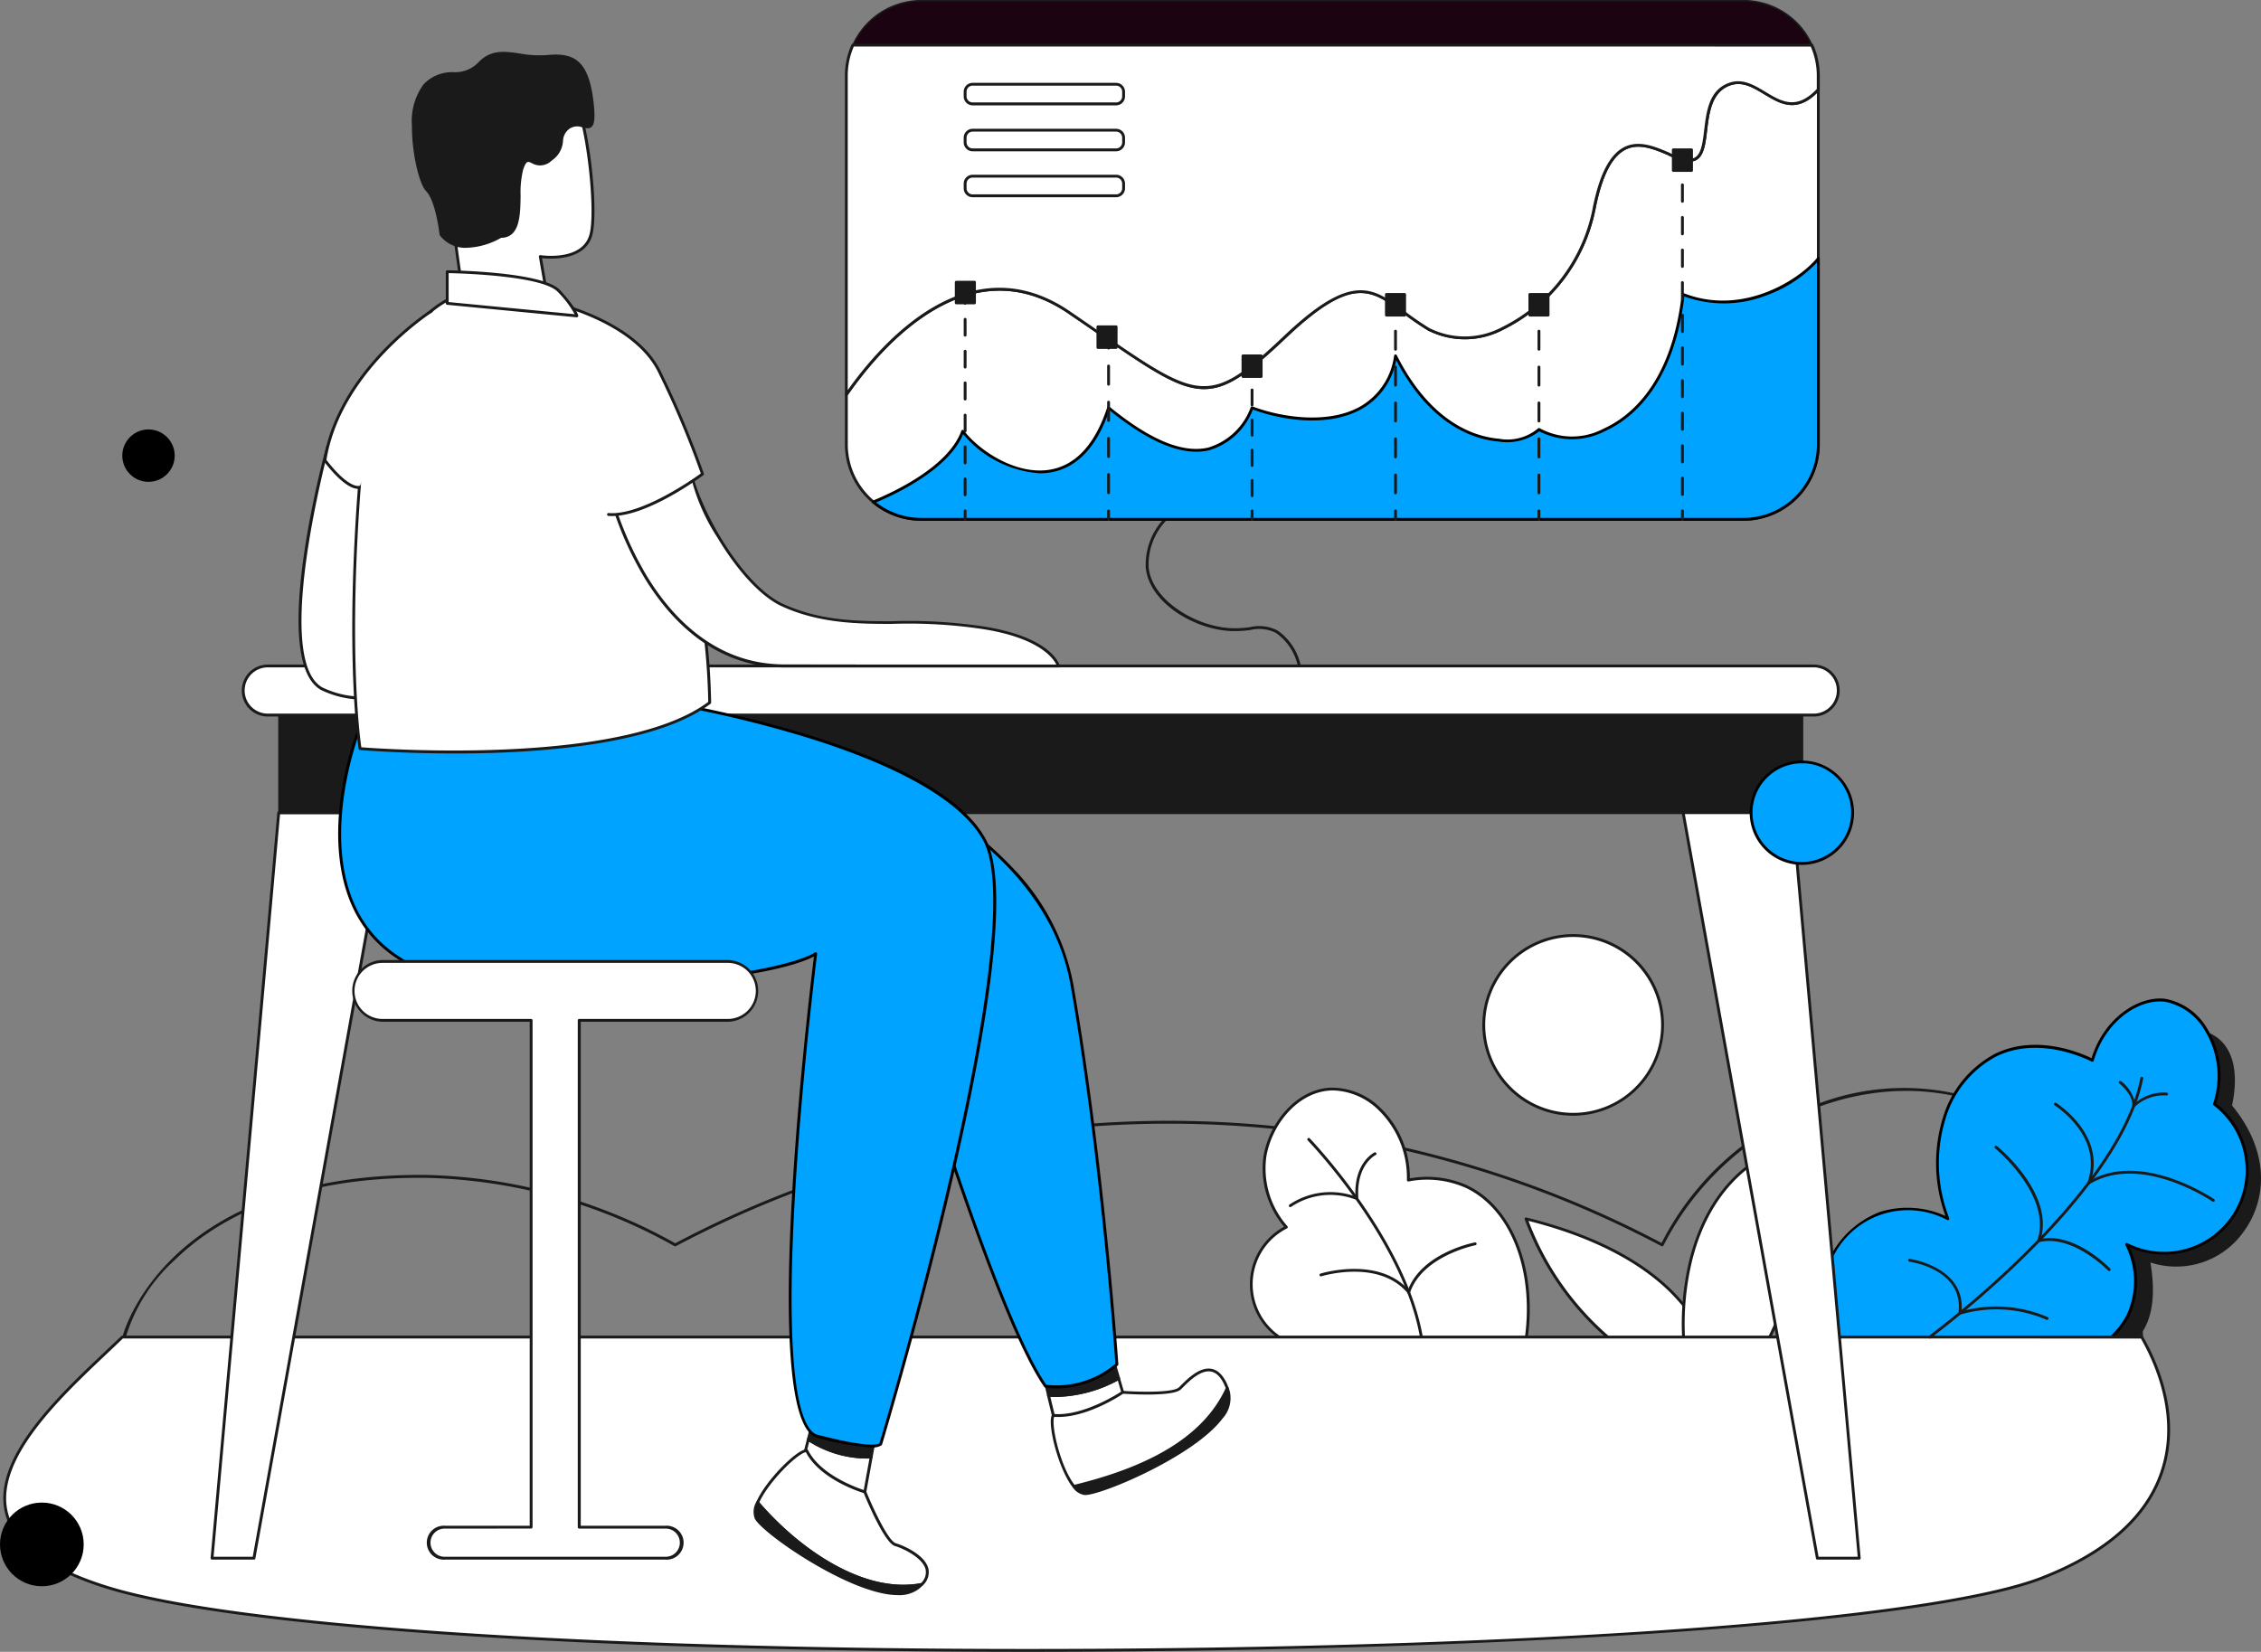 <svg xmlns="http://www.w3.org/2000/svg" width="186.393" height="136.2" viewBox="0 0 186.393 136.2">
  <rect x="0" y="0" width="186.393" height="136.2" fill="#808080" stroke="none"/>
  <g id="Group_7777" data-name="Group 7777" transform="translate(-377.463 -2245.686)">
    <g id="Group_178" data-name="Group 178" transform="translate(471.893 2288.391)">
      <path id="Path_180" data-name="Path 180" d="M1193.237,2621.7a.117.117,0,0,1-.115-.1,4.484,4.484,0,0,0-1.884-3.273,3.079,3.079,0,0,0-2.112-.242,8.992,8.992,0,0,1-1.721.081c-3.043-.195-6.627-2.388-6.9-5.224a5.523,5.523,0,0,1,1.53-4.061.118.118,0,0,1,.176.156,5.291,5.291,0,0,0-1.471,3.881c.258,2.64,3.743,4.824,6.686,5.012a8.747,8.747,0,0,0,1.678-.08,3.3,3.3,0,0,1,2.256.272,4.7,4.7,0,0,1,2,3.433.117.117,0,0,1-.094.137Z" transform="translate(-1180.48 -2608.844)" fill="#1a1a1a"/>
    </g>
    <g id="Group_179" data-name="Group 179" transform="translate(387.427 2335.398)">
      <path id="Path_181" data-name="Path 181" d="M628.8,3029.927H462.315a.117.117,0,0,1-.083-.035.119.119,0,0,1-.034-.084c.007-.782,1.072-4.076,4.276-7.212,3.272-3.2,9.564-6.987,20.95-6.847a44.025,44.025,0,0,1,20.473,5.632,86.989,86.989,0,0,1,81.313-.026,23.707,23.707,0,0,1,12.322-11.247,19.879,19.879,0,0,1,15.309,0,19.324,19.324,0,0,1,8.711,7.75,23.292,23.292,0,0,1,3.361,11.946.118.118,0,0,1-.034.084A.116.116,0,0,1,628.8,3029.927Zm-166.352-.235H628.676c-.126-8.665-4.8-16.257-11.93-19.364-9.764-4.255-22.047.788-27.382,11.24a.117.117,0,0,1-.159.051,86.757,86.757,0,0,0-81.255,0,.118.118,0,0,1-.111,0,43.812,43.812,0,0,0-20.419-5.633c-11.307-.138-17.543,3.607-20.783,6.779A14.054,14.054,0,0,0,462.443,3029.691Z" transform="translate(-462.197 -3008.578)" fill="#1a1a1a"/>
    </g>
    <g id="Group_180" data-name="Group 180" transform="translate(546.353 2330.637)">
      <path id="Path_182" data-name="Path 182" d="M1819.536,2995.451s4.573-.231,3.25-7.5c5.957,2.339,12.928-5.268,6.751-12.737.662-3.058,0-5.484-2.383-6.1-2.427-.618-12.487,27-12.487,27Z" transform="translate(-1814.55 -2968.981)" fill="#1a1a1a"/>
      <path id="Path_183" data-name="Path 183" d="M1813.785,2995.338a.117.117,0,0,1-.11-.157c.025-.069,2.548-6.985,5.335-13.737,1.637-3.968,3.045-7.1,4.183-9.32,1.957-3.813,2.711-4.12,3.109-4.019,2.286.592,3.188,2.845,2.481,6.185,3.326,4.056,2.7,8,1,10.347a6.816,6.816,0,0,1-7.73,2.6c.456,2.684.16,4.71-.883,6.025a3.693,3.693,0,0,1-2.508,1.411l-4.864.661Zm12.395-27.013c-.589,0-2.261,1.843-6.952,13.208-2.532,6.134-4.846,12.4-5.265,13.545l4.675-.635h.01a3.514,3.514,0,0,0,2.344-1.326c1.022-1.293,1.29-3.323.8-6.036a.118.118,0,0,1,.159-.13,6.565,6.565,0,0,0,7.648-2.451c1.653-2.282,2.251-6.134-1.031-10.1a.119.119,0,0,1-.024-.1c.7-3.23-.138-5.4-2.3-5.964A.272.272,0,0,0,1826.18,2968.325Z" transform="translate(-1813.667 -2968.09)" fill="#1a1a1a"/>
    </g>
    <g id="Group_181" data-name="Group 181" transform="translate(527.021 2328.018)">
      <path id="Path_184" data-name="Path 184" d="M1650.394,2975.421c-.76-5.263,1.651-9.8,5.207-11.03a7.764,7.764,0,0,1,5.56.441c-2.175-5.788-.025-11.579,3.971-13.5,3.5-1.685,7.319.133,7.942.441.95-3.273,3.745-5.238,6-4.942,2.769.363,5.441,4.226,4.06,8.56a6.848,6.848,0,0,1-7.237,11.56,6.73,6.73,0,0,1,.088,5.912,6.479,6.479,0,0,1-3.618,3.088Z" transform="translate(-1650.138 -2946.685)" fill="#00a3ff"/>
      <path id="Path_185" data-name="Path 185" d="M1671.5,2975.2h0l-21.974-.529a.118.118,0,0,1-.114-.1,12.3,12.3,0,0,1,1-7.1,7.735,7.735,0,0,1,4.289-4.062,7.646,7.646,0,0,1,5.395.338,12.685,12.685,0,0,1-.237-8.021,8.8,8.8,0,0,1,4.361-5.372c3.239-1.558,6.74-.181,7.92.381,1.043-3.382,3.954-5.172,6.089-4.892a5.085,5.085,0,0,1,3.436,2.446,7.424,7.424,0,0,1,.745,6.188,6.964,6.964,0,0,1-7.126,11.847,6.782,6.782,0,0,1-.053,5.721,6.573,6.573,0,0,1-3.685,3.146A.118.118,0,0,1,1671.5,2975.2Zm-21.871-.762,21.853.527a6.336,6.336,0,0,0,3.532-3.024,6.62,6.62,0,0,0-.088-5.8.118.118,0,0,1,.156-.16,6.73,6.73,0,0,0,7.112-11.361.117.117,0,0,1-.04-.129,7.2,7.2,0,0,0-.695-6.068,4.85,4.85,0,0,0-3.268-2.339c-2.068-.271-4.9,1.509-5.873,4.858a.118.118,0,0,1-.066.075.116.116,0,0,1-.1,0c-1.013-.5-4.572-2.013-7.839-.441a8.569,8.569,0,0,0-4.238,5.231,12.494,12.494,0,0,0,.326,8.123.118.118,0,0,1-.158.149,6.886,6.886,0,0,0-9.628,3.506A12.041,12.041,0,0,0,1649.63,2974.436Z" transform="translate(-1649.271 -2945.815)"/>
    </g>
    <g id="Group_182" data-name="Group 182" transform="translate(503.15 2346.068)">
      <path id="Path_186" data-name="Path 186" d="M1457.966,3112.406s-6.588-1.877-10.684-12.093c14.122,3.477,14.968,11.14,14.968,11.14Z" transform="translate(-1447.164 -3100.196)" fill="#fff"/>
      <path id="Path_187" data-name="Path 187" d="M1457.084,3111.642a.111.111,0,0,1-.032,0,12.076,12.076,0,0,1-3.848-2.237,23.934,23.934,0,0,1-6.914-9.925.117.117,0,0,1,.137-.158c7.326,1.8,11.027,4.754,12.841,6.912a8.957,8.957,0,0,1,2.215,4.329.117.117,0,0,1-.091.127l-4.283.953ZM1446.6,3099.6a23.592,23.592,0,0,0,6.745,9.606,12.369,12.369,0,0,0,3.748,2.195l4.145-.922a9.319,9.319,0,0,0-2.158-4.115C1457.3,3104.261,1453.7,3101.391,1446.6,3099.6Z" transform="translate(-1446.282 -3099.314)" fill="#1a1a1a"/>
    </g>
    <g id="Group_183" data-name="Group 183" transform="translate(516.102 2340.164)">
      <path id="Path_188" data-name="Path 188" d="M1557.456,3066.139s-1.236-12.329,8.119-16.036c5.03,5.471-1.941,17.384-1.941,17.384Z" transform="translate(-1557.286 -3049.986)" fill="#fff"/>
      <path id="Path_189" data-name="Path 189" d="M1562.765,3066.724l-.025,0-6.177-1.348a.118.118,0,0,1-.092-.1,22.325,22.325,0,0,1,.554-6.667c.792-3.262,2.759-7.556,7.638-9.489a.118.118,0,0,1,.13.03c2.087,2.269,2.412,6.024.942,10.857a35.24,35.24,0,0,1-2.868,6.665A.118.118,0,0,1,1562.765,3066.724Zm-6.068-1.562,6.008,1.312a35.173,35.173,0,0,0,2.805-6.545c1-3.287,1.66-7.777-.837-10.566-4.728,1.909-6.644,6.1-7.419,9.289A22.289,22.289,0,0,0,1556.7,3065.161Z" transform="translate(-1556.417 -3049.105)" fill="#1a1a1a"/>
    </g>
    <g id="Group_184" data-name="Group 184" transform="translate(480.499 2335.362)">
      <path id="Path_190" data-name="Path 190" d="M1260.444,3030.634a5.284,5.284,0,0,1-2.912-9.971,7.4,7.4,0,0,1-1.765-5.824c.449-2.724,2.67-5.4,5.383-5.56,3.121-.178,6.512,3.006,6.442,7.5a7.857,7.857,0,0,1,4.765.53c3.792,1.781,5.9,7.1,4.854,13.148Z" transform="translate(-1254.526 -3009.155)" fill="#fff"/>
      <path id="Path_191" data-name="Path 191" d="M1259.13,3029.889a5.4,5.4,0,0,1-2.645-10.142,7.406,7.406,0,0,1-1.7-5.809c.437-2.652,2.611-5.493,5.492-5.657a5.723,5.723,0,0,1,4.2,1.715,7.982,7.982,0,0,1,2.371,5.764,8.087,8.087,0,0,1,4.7.562c3.932,1.847,5.955,7.306,4.919,13.274a.118.118,0,0,1-.115.1l-16.763.177Q1259.357,3029.889,1259.13,3029.889Zm1.406-21.381c-.081,0-.162,0-.242.007-2.764.158-4.852,2.9-5.274,5.461a7.2,7.2,0,0,0,1.737,5.728.117.117,0,0,1-.034.181,5.167,5.167,0,0,0,2.848,9.75h.009l16.669-.175c.979-5.827-.989-11.132-4.8-12.925a7.9,7.9,0,0,0-4.7-.52.119.119,0,0,1-.1-.027.118.118,0,0,1-.041-.091,7.76,7.76,0,0,0-2.3-5.731A5.575,5.575,0,0,0,1260.536,3008.508Z" transform="translate(-1253.662 -3008.273)" fill="#1a1a1a"/>
    </g>
    <g id="Group_185" data-name="Group 185" transform="translate(485.241 2339.517)">
      <path id="Path_192" data-name="Path 192" d="M1303.518,3061.063a.118.118,0,0,1-.117-.1c-.926-8.343-9.3-17.07-9.381-17.158a.118.118,0,1,1,.169-.164c.085.087,8.511,8.872,9.445,17.3a.118.118,0,0,1-.1.13Z" transform="translate(-1293.987 -3043.601)" fill="#1a1a1a"/>
    </g>
    <g id="Group_186" data-name="Group 186" transform="translate(483.711 2340.693)">
      <path id="Path_193" data-name="Path 193" d="M1281.1,3058.136a.118.118,0,0,1-.071-.211,6.067,6.067,0,0,1,5.441-.671c-.124-2.78,1.509-3.6,1.58-3.636a.118.118,0,0,1,.1.212c-.067.032-1.631.831-1.437,3.591a.118.118,0,0,1-.048.1.116.116,0,0,1-.113.014,5.819,5.819,0,0,0-5.383.574A.118.118,0,0,1,1281.1,3058.136Z" transform="translate(-1280.979 -3053.606)" fill="#1a1a1a"/>
    </g>
    <g id="Group_187" data-name="Group 187" transform="translate(493.477 2348.13)">
      <path id="Path_194" data-name="Path 194" d="M1364.145,3121.066a.127.127,0,0,1-.038-.006.118.118,0,0,1-.074-.149c1.069-3.155,5.377-4.026,5.56-4.062a.118.118,0,1,1,.045.231c-.043.008-4.358.882-5.382,3.907A.118.118,0,0,1,1364.145,3121.066Z" transform="translate(-1364.028 -3116.847)" fill="#1a1a1a"/>
    </g>
    <g id="Group_188" data-name="Group 188" transform="translate(486.241 2350.313)">
      <path id="Path_195" data-name="Path 195" d="M1309.846,3137.444a.117.117,0,0,1-.09-.042c-2.393-2.84-7.064-1.4-7.111-1.384a.117.117,0,1,1-.071-.224c.048-.015,4.869-1.5,7.362,1.457a.118.118,0,0,1-.09.193Z" transform="translate(-1302.492 -3135.407)" fill="#1a1a1a"/>
    </g>
    <g id="Group_189" data-name="Group 189" transform="translate(377.735 2355.817)">
      <path id="Path_196" data-name="Path 196" d="M390.471,3183.214c-5.667,5.494-18.048,15.5-1.091,20.684,24.136,7.377,140.376,6.586,159.357-.825,13.182-5.147,11.243-14.577,8.215-19.858Z" transform="translate(-380.661 -3183.097)" fill="#fff"/>
      <path id="Path_197" data-name="Path 197" d="M464.247,3208.283c-36,0-65.389-1.979-75.784-5.155-5.05-1.544-7.927-3.674-8.551-6.332-1.05-4.475,4.319-9.551,8.239-13.257.481-.455.936-.885,1.356-1.292a.117.117,0,0,1,.082-.033H556.069a.117.117,0,0,1,.1.059c1.3,2.269,3.241,6.761,1.618,11.364-1.3,3.694-4.63,6.608-9.892,8.663-4.474,1.747-14.691,3.234-29.547,4.3-13.524.971-30.656,1.563-48.24,1.665Q467.151,3208.283,464.247,3208.283Zm-74.611-25.834c-.411.4-.855.818-1.324,1.261-3.878,3.667-9.19,8.689-8.171,13.033.6,2.57,3.426,4.643,8.391,6.161,10.374,3.17,39.739,5.145,75.71,5.145q2.909,0,5.867-.017c38.524-.226,69.025-2.562,77.7-5.95,5.195-2.028,8.477-4.9,9.755-8.522,1.578-4.475-.286-8.858-1.566-11.11Z" transform="translate(-379.779 -3182.214)" fill="#1a1a1a"/>
    </g>
    <g id="Group_190" data-name="Group 190" transform="translate(394.825 2312.576)">
      <path id="Path_198" data-name="Path 198" d="M526.109,2876.979h3.454l11.065-61.473H531.61Z" transform="translate(-525.992 -2815.388)" fill="#fff"/>
      <path id="Path_199" data-name="Path 199" d="M528.68,2876.214h-3.454a.118.118,0,0,1-.117-.128l5.5-61.473a.118.118,0,0,1,.117-.107h9.018a.117.117,0,0,1,.116.138L528.8,2876.117A.118.118,0,0,1,528.68,2876.214Zm-3.325-.235h3.227l11.022-61.238h-8.77Z" transform="translate(-525.109 -2814.506)" fill="#1a1a1a"/>
    </g>
    <g id="Group_191" data-name="Group 191" transform="translate(400.4 2303.502)">
      <rect id="Rectangle_35" data-name="Rectangle 35" width="125.485" height="9.074" transform="translate(0.118 0.118)" fill="#1a1a1a"/>
      <path id="Path_200" data-name="Path 200" d="M698.121,2746.652H572.636a.118.118,0,0,1-.118-.118v-9.074a.118.118,0,0,1,.118-.118H698.121a.118.118,0,0,1,.118.118v9.074A.118.118,0,0,1,698.121,2746.652Zm-125.367-.235H698v-8.839H572.753Z" transform="translate(-572.518 -2737.343)" fill="#1a1a1a"/>
    </g>
    <g id="Group_192" data-name="Group 192" transform="translate(397.394 2300.483)">
      <rect id="Rectangle_36" data-name="Rectangle 36" width="131.497" height="4.049" rx="2.024" transform="translate(0.118 0.118)" fill="#fff"/>
      <path id="Path_201" data-name="Path 201" d="M676.544,2715.954H549.1a2.142,2.142,0,1,1,0-4.284H676.544a2.142,2.142,0,1,1,0,4.284ZM549.1,2711.9a1.907,1.907,0,1,0,0,3.814H676.544a1.907,1.907,0,1,0,0-3.814Z" transform="translate(-546.956 -2711.67)" fill="#1a1a1a"/>
    </g>
    <g id="Group_193" data-name="Group 193" transform="translate(463.779 2359.229)">
      <path id="Path_202" data-name="Path 202" d="M1112.479,3213.619l.941,3.889h6.4l-1.55-5.273A10.771,10.771,0,0,1,1112.479,3213.619Z" transform="translate(-1112.361 -3212.118)" fill="#fff"/>
      <path id="Path_203" data-name="Path 203" d="M1118.933,3216.743h-6.4a.118.118,0,0,1-.114-.09l-.941-3.889a.118.118,0,0,1,.025-.1.116.116,0,0,1,.1-.04,10.581,10.581,0,0,0,5.724-1.372.118.118,0,0,1,.166.072l1.55,5.273a.118.118,0,0,1-.113.151Zm-6.3-.236h6.146l-1.466-4.986a10.854,10.854,0,0,1-5.562,1.345Z" transform="translate(-1111.479 -3211.235)" fill="#1a1a1a"/>
    </g>
    <g id="Group_194" data-name="Group 194" transform="translate(463.345 2356.668)">
      <path id="Path_204" data-name="Path 204" d="M1115.011,3193.014l-.753-2.562-5.468,2.152.434,1.792A10.77,10.77,0,0,0,1115.011,3193.014Z" transform="translate(-1108.672 -3190.335)" fill="#1a1a1a"/>
      <path id="Path_205" data-name="Path 205" d="M1109.023,3193.664q-.35,0-.693-.031a.118.118,0,0,1-.1-.09l-.434-1.792a.118.118,0,0,1,.071-.137l5.468-2.153a.118.118,0,0,1,.156.076l.753,2.562a.118.118,0,0,1-.06.138A11.505,11.505,0,0,1,1109.023,3193.664Zm-.588-.258a10.592,10.592,0,0,0,5.553-1.334l-.689-2.344-5.253,2.068Z" transform="translate(-1107.79 -3189.453)" fill="#1a1a1a"/>
    </g>
    <g id="Group_195" data-name="Group 195" transform="translate(442.676 2306.953)">
      <path id="Path_206" data-name="Path 206" d="M933.024,2767.686s20.467,5.24,23.025,19.81,3.71,31.312,3.71,31.312a7.563,7.563,0,0,1-5.884,1.789c-4.733-6.773-13.687-37.7-13.687-37.7" transform="translate(-932.906 -2767.569)" fill="#00a3ff"/>
      <path id="Path_207" data-name="Path 207" d="M953.984,2819.9a6.868,6.868,0,0,1-1.01-.075.118.118,0,0,1-.079-.049c-4.69-6.712-13.614-37.427-13.7-37.736a.118.118,0,1,1,.226-.065c.089.308,8.966,30.86,13.641,37.625a7.493,7.493,0,0,0,5.7-1.729c-.077-1.091-1.25-17.268-3.7-31.242-1.313-7.479-7.473-12.44-12.41-15.284a47.415,47.415,0,0,0-10.528-4.432.117.117,0,1,1,.058-.228,47.617,47.617,0,0,1,10.583,4.453,31.679,31.679,0,0,1,7.824,6.15,18.715,18.715,0,0,1,4.705,9.3c2.53,14.409,3.7,31.156,3.711,31.324a.117.117,0,0,1-.036.094A7.9,7.9,0,0,1,953.984,2819.9Z" transform="translate(-932.024 -2766.686)"/>
    </g>
    <g id="Group_196" data-name="Group 196" transform="translate(442.676 2364.252)">
      <path id="Path_208" data-name="Path 208" d="M933.024,3260.1l5.628,1.022.858-4.714a8.981,8.981,0,0,1-5.18-1.462Z" transform="translate(-932.906 -3254.827)" fill="#fff"/>
      <path id="Path_209" data-name="Path 209" d="M937.77,3260.356l-.021,0-5.628-1.022a.117.117,0,0,1-.078-.052.118.118,0,0,1-.015-.093l1.306-5.154a.118.118,0,0,1,.182-.067,8.8,8.8,0,0,0,5.114,1.441.116.116,0,0,1,.089.042.118.118,0,0,1,.025.1l-.858,4.714A.118.118,0,0,1,937.77,3260.356Zm-5.483-1.233,5.389.979.812-4.462a9.034,9.034,0,0,1-4.967-1.385Z" transform="translate(-932.024 -3253.944)" fill="#1a1a1a"/>
    </g>
    <g id="Group_197" data-name="Group 197" transform="translate(443.982 2362.675)">
      <path id="Path_210" data-name="Path 210" d="M944.529,3241.532l-.4,1.577a8.978,8.978,0,0,0,5.18,1.462l.336-1.846Z" transform="translate(-944.011 -3241.415)" fill="#1a1a1a"/>
      <path id="Path_211" data-name="Path 211" d="M948.427,3243.808h0a9.022,9.022,0,0,1-5.247-1.483.118.118,0,0,1-.047-.125l.4-1.577a.118.118,0,0,1,.141-.085l5.117,1.192a.118.118,0,0,1,.089.136l-.336,1.846A.118.118,0,0,1,948.427,3243.808Zm-5.046-1.629a8.784,8.784,0,0,0,4.948,1.393l.3-1.638-4.9-1.141Z" transform="translate(-943.129 -3240.534)" fill="#1a1a1a"/>
    </g>
    <g id="Group_198" data-name="Group 198" transform="translate(405.346 2303.502)">
      <path id="Path_212" data-name="Path 212" d="M617.073,2740.8s-8.066,20.806,12.912,20.934,24.816-2.684,24.816-2.684-4.733,37.574,0,39.747c5.372,1.406,5.372.639,5.372.639s12.664-41.919,8.57-49.715-26.19-11.375-26.19-11.375" transform="translate(-615.435 -2738.225)" fill="#00a3ff"/>
      <path id="Path_213" data-name="Path 213" d="M658.558,2798.874a21.614,21.614,0,0,1-4.643-.85l-.019-.007c-4.61-2.116-.53-36.13-.1-39.628-1.044.561-6.231,2.686-24.67,2.576-6.006-.037-10.22-1.773-12.525-5.161-2.2-3.232-2.216-7.395-1.843-10.317a26.753,26.753,0,0,1,1.346-5.616.118.118,0,1,1,.219.085c-.037.1-3.661,9.643.472,15.717,2.259,3.319,6.408,5.021,12.331,5.057,20.7.131,24.707-2.634,24.745-2.661a.117.117,0,0,1,.186.109c-.012.094-1.19,9.5-1.774,19.052-.77,12.573-.183,19.684,1.7,20.569,4.669,1.221,5.177.775,5.218.725l0-.009c.127-.419,12.6-41.962,8.579-49.626-1.659-3.159-6.693-6.116-14.558-8.552a96.438,96.438,0,0,0-11.547-2.761.118.118,0,1,1,.038-.232,96.705,96.705,0,0,1,11.576,2.767c8.041,2.49,12.987,5.407,14.7,8.669s.789,12.633-2.74,27.862c-2.594,11.193-5.716,21.587-5.82,21.933a.242.242,0,0,1-.1.145A1.371,1.371,0,0,1,658.558,2798.874Zm.642-.325h0Zm0,0h0Zm0,0Zm0,0Zm.005-.027Z" transform="translate(-614.579 -2737.342)"/>
    </g>
    <g id="Group_199" data-name="Group 199" transform="translate(414.214 2253.439)">
      <path id="Path_214" data-name="Path 214" d="M699.4,2330.242l-.745-4.323s3.6.583,4.191-1.86-.568-10.924-1.57-11.1c-5.171-.881-11.082-.365-10.208,6.993s1.289,9.46,1.289,9.46S697.491,2331.192,699.4,2330.242Z" transform="translate(-690.868 -2312.521)" fill="#fff"/>
      <path id="Path_215" data-name="Path 215" d="M696.956,2329.733a20.792,20.792,0,0,1-5.511-1.114.118.118,0,0,1-.077-.089c0-.021-.426-2.19-1.291-9.469-.307-2.584.2-4.527,1.513-5.773,1.69-1.606,4.661-2.06,8.831-1.349a.567.567,0,0,1,.349.286c.973,1.478,1.846,8.747,1.315,10.955s-3.44,2.046-4.162,1.969l.718,4.167a.118.118,0,0,1-.064.125A3.749,3.749,0,0,1,696.956,2329.733Zm-5.37-1.314c.588.2,5.021,1.629,6.809.848l-.73-4.235a.117.117,0,0,1,.032-.1.116.116,0,0,1,.1-.033c.035.006,3.5.537,4.057-1.771.508-2.114-.356-9.361-1.283-10.77-.1-.153-.168-.179-.192-.183-4.093-.7-7-.265-8.629,1.288-1.255,1.192-1.74,3.068-1.442,5.575C691.092,2325.609,691.51,2328.007,691.586,2328.419Z" transform="translate(-689.991 -2311.614)" fill="#1a1a1a"/>
    </g>
    <g id="Group_200" data-name="Group 200" transform="translate(402.074 2282.367)">
      <path id="Path_216" data-name="Path 216" d="M590.1,2558.611s-4.792,17.557-.512,19.985,15.153-1.661,15.153-1.661l-6.652-18.324Z" transform="translate(-587.682 -2558.493)" fill="#fff"/>
      <path id="Path_217" data-name="Path 217" d="M592.446,2578.608a7.931,7.931,0,0,1-3.85-.792c-4.31-2.445.26-19.4.456-20.119a.118.118,0,0,1,.114-.087h7.99a.117.117,0,0,1,.11.078l6.652,18.324a.117.117,0,0,1-.069.15C603.507,2576.291,597.275,2578.608,592.446,2578.608Zm-3.19-20.762c-.355,1.337-4.544,17.5-.544,19.765a7.621,7.621,0,0,0,3.692.752c4.512,0,10.381-2.065,11.253-2.381l-6.583-18.136Z" transform="translate(-586.751 -2557.611)" fill="#1a1a1a"/>
    </g>
    <g id="Group_201" data-name="Group 201" transform="translate(406.503 2269.204)">
      <path id="Path_218" data-name="Path 218" d="M636.067,2446.768s-8.954.681-10.148,15.677,0,22.323,0,22.323,21.4,1.832,28.824-3.792C654.913,2468.026,646.9,2445.064,636.067,2446.768Z" transform="translate(-625.274 -2446.56)" fill="#fff"/>
      <path id="Path_219" data-name="Path 219" d="M632.909,2484.284c-4.462,0-7.814-.281-7.856-.285a.117.117,0,0,1-.106-.1c-.012-.073-1.182-7.513,0-22.351.62-7.786,3.367-11.662,5.562-13.542a8.947,8.947,0,0,1,4.689-2.243c2.443-.383,4.863.447,7.195,2.467,3.257,2.821,6.279,7.974,8.51,14.51a55.18,55.18,0,0,1,3.1,17.35.119.119,0,0,1-.047.093c-3.857,2.923-11.515,3.8-17.26,4.028C635.383,2484.264,634.106,2484.284,632.909,2484.284Zm-7.744-.512c1.538.12,21.512,1.563,28.6-3.741a55.023,55.023,0,0,0-3.09-17.213c-2.218-6.5-5.216-11.613-8.442-14.408-2.278-1.974-4.636-2.785-7.009-2.412h-.009a8.877,8.877,0,0,0-4.572,2.2c-2.156,1.853-4.855,5.676-5.468,13.371C624.072,2475.494,625.037,2482.882,625.166,2483.772Zm10.046-37.891h0Z" transform="translate(-624.419 -2445.674)" fill="#1a1a1a"/>
    </g>
    <g id="Group_202" data-name="Group 202" transform="translate(406.5 2324.845)">
      <path id="Path_220" data-name="Path 220" d="M656.192,2919.839H627.818a2.43,2.43,0,0,0-2.43,2.429h0a2.429,2.429,0,0,0,2.43,2.428h12.2v41.792h-7.1a1.278,1.278,0,1,0,0,2.556h18.164a1.278,1.278,0,1,0,0-2.556h-7.1V2924.7h12.2a2.429,2.429,0,0,0,2.43-2.428h0A2.43,2.43,0,0,0,656.192,2919.839Z" transform="translate(-625.27 -2919.721)" fill="#fff"/>
      <path id="Path_221" data-name="Path 221" d="M650.2,2968.278H632.041a1.4,1.4,0,1,1,0-2.792h6.978v-41.556H626.936a2.546,2.546,0,1,1,0-5.092H655.31a2.546,2.546,0,1,1,0,5.092H643.227v41.556H650.2a1.4,1.4,0,1,1,0,2.792Zm-18.164-2.556a1.161,1.161,0,1,0,0,2.321H650.2a1.161,1.161,0,1,0,0-2.321h-7.1a.118.118,0,0,1-.118-.117v-41.792a.117.117,0,0,1,.118-.117h12.2a2.311,2.311,0,1,0,0-4.621H626.936a2.311,2.311,0,1,0,0,4.621h12.2a.117.117,0,0,1,.118.117V2965.6a.118.118,0,0,1-.118.117Z" transform="translate(-624.388 -2918.839)" fill="#1a1a1a"/>
    </g>
    <g id="Group_203" data-name="Group 203" transform="translate(427.497 2283.139)">
      <path id="Path_222" data-name="Path 222" d="M841.047,2582.522s-.584-2.319-6.383-3.181a41.244,41.244,0,0,0-7.471-.4h0c-2.777-.011-5.851-.046-8.9-1.445-3.646-1.672-7.781-9.17-7.739-12.322l-6.609,2.615s3.321,14.717,14.5,14.723c6.033,0,8.918,0,10.253,0Z" transform="translate(-803.825 -2565.06)" fill="#fff"/>
      <path id="Path_223" data-name="Path 223" d="M840.164,2581.757h0l-12.353,0c-1.335,0-4.22,0-10.253,0-5.828,0-9.493-4.037-11.54-7.42a28.117,28.117,0,0,1-3.072-7.394.118.118,0,0,1,.072-.135l6.609-2.616a.118.118,0,0,1,.161.111c-.041,3,4.009,10.534,7.67,12.214,3.075,1.41,6.145,1.423,8.853,1.434a41.728,41.728,0,0,1,7.487.4c5.81.864,6.455,3.171,6.48,3.269a.118.118,0,0,1-.114.146Zm-12.353-.24,12.179,0c-.252-.514-1.439-2.236-6.226-2.947a41.467,41.467,0,0,0-7.447-.4c-2.6-.01-5.836-.024-8.958-1.456-1.681-.771-3.614-2.831-5.3-5.652a16.177,16.177,0,0,1-2.5-6.6l-6.355,2.515a28.056,28.056,0,0,0,3.023,7.231c2.016,3.33,5.62,7.3,11.336,7.3C823.59,2581.519,826.475,2581.519,827.81,2581.517Z" transform="translate(-802.942 -2564.177)" fill="#1a1a1a"/>
    </g>
    <g id="Group_204" data-name="Group 204" transform="translate(422.42 2270.387)">
      <path id="Path_224" data-name="Path 224" d="M760.768,2456.737s7.081,1.42,9.256,5.766a75.726,75.726,0,0,1,3.582,8.5s-4.818,3.591-7.76,3.336" transform="translate(-760.65 -2456.619)" fill="#fff"/>
      <path id="Path_225" data-name="Path 225" d="M765.274,2473.585c-.11,0-.217,0-.322-.014a.118.118,0,0,1,.02-.234c2.676.233,7.011-2.829,7.611-3.262a76.708,76.708,0,0,0-3.547-8.4c-2.124-4.243-9.1-5.689-9.174-5.7a.118.118,0,1,1,.046-.231c.071.014,7.163,1.482,9.338,5.828a76.565,76.565,0,0,1,3.588,8.514.117.117,0,0,1-.041.132C772.6,2470.355,768.233,2473.585,765.274,2473.585Z" transform="translate(-759.767 -2455.736)" fill="#1a1a1a"/>
    </g>
    <g id="Group_205" data-name="Group 205" transform="translate(404.131 2271.216)">
      <path id="Path_226" data-name="Path 226" d="M614.023,2463.788s-7.586,4.809-8.779,12.306c1.961,2.556,2.84,2.217,2.84,2.217" transform="translate(-605.126 -2463.671)" fill="#fff"/>
      <path id="Path_227" data-name="Path 227" d="M607.076,2477.563c-.354,0-1.253-.255-2.808-2.28a.117.117,0,0,1-.023-.09c1.188-7.464,8.756-12.339,8.833-12.387a.118.118,0,0,1,.126.2c-.075.048-7.521,4.846-8.718,12.176,1.831,2.372,2.668,2.141,2.677,2.138a.119.119,0,0,1,.148.073.116.116,0,0,1-.067.148A.485.485,0,0,1,607.076,2477.563Z" transform="translate(-604.244 -2462.787)" fill="#1a1a1a"/>
    </g>
    <g id="Group_206" data-name="Group 206" transform="translate(516.1 2312.576)">
      <path id="Path_228" data-name="Path 228" d="M1571.92,2876.979h-3.454l-11.065-61.473h9.018Z" transform="translate(-1557.284 -2815.388)" fill="#fff"/>
      <path id="Path_229" data-name="Path 229" d="M1571.038,2876.214h-3.454a.118.118,0,0,1-.116-.1l-11.065-61.473a.117.117,0,0,1,.116-.138h9.018a.117.117,0,0,1,.117.107l5.5,61.473a.117.117,0,0,1-.117.128Zm-3.355-.235h3.227l-5.479-61.238h-8.77Z" transform="translate(-1556.401 -2814.506)" fill="#1a1a1a"/>
    </g>
    <g id="Group_207" data-name="Group 207" transform="translate(465.876 2360.035)">
      <path id="Path_230" data-name="Path 230" d="M1142.954,3219.084c-2.155,4.745-7.811,6.927-12.641,8.1a1.327,1.327,0,0,0,.9.593c1.576.047,12.959-4.883,11.837-8.4C1143.022,3219.271,1142.988,3219.175,1142.954,3219.084Z" transform="translate(-1130.196 -3218.966)" fill="#1a1a1a"/>
      <path id="Path_231" data-name="Path 231" d="M1130.356,3227.008h-.025a1.418,1.418,0,0,1-.991-.636.119.119,0,0,1-.02-.112.117.117,0,0,1,.084-.076c6.74-1.633,10.848-4.26,12.561-8.032a.113.113,0,0,1,.111-.069.117.117,0,0,1,.106.076c.035.093.069.19.1.293a2.5,2.5,0,0,1-.612,2.264C1139.342,3223.806,1131.751,3227.008,1130.356,3227.008Zm-.711-.641a1.051,1.051,0,0,0,.693.406h.023c1.333,0,8.888-3.234,11.123-6.2a2.281,2.281,0,0,0,.575-2.051l0-.013C1140.26,3222.178,1136.2,3224.75,1129.646,3226.367Z" transform="translate(-1129.314 -3218.083)" fill="#1a1a1a"/>
    </g>
    <g id="Group_208" data-name="Group 208" transform="translate(464.086 2358.53)">
      <path id="Path_232" data-name="Path 232" d="M1129.478,3207.792c-1.15-3.081-3.286-.573-3.908.017-.641.606-4.706.319-4.706.319s-3.126,2.127-5.721,1.9c-.412.594.5,4.38,1.7,5.86C1121.667,3214.719,1127.323,3212.537,1129.478,3207.792Z" transform="translate(-1114.929 -3206.17)" fill="#fff"/>
      <path id="Path_233" data-name="Path 233" d="M1115.994,3215.125a.117.117,0,0,1-.092-.044c-1.173-1.454-2.163-5.334-1.7-6a.116.116,0,0,1,.107-.05c2.523.219,5.614-1.861,5.645-1.882a.115.115,0,0,1,.074-.02c1.116.079,4.122.181,4.618-.287.05-.047.11-.107.178-.175.547-.547,1.565-1.563,2.552-1.349.57.124,1.031.646,1.369,1.552a.119.119,0,0,1,0,.09c-1.745,3.842-5.905,6.512-12.72,8.163A.107.107,0,0,1,1115.994,3215.125Zm-1.628-5.854c-.261.66.492,4.077,1.674,5.6,6.67-1.627,10.749-4.235,12.468-7.97-.306-.8-.7-1.255-1.182-1.359-.862-.187-1.821.771-2.336,1.286-.07.07-.132.131-.183.18-.642.607-4.179.393-4.755.354C1119.69,3207.606,1116.84,3209.442,1114.366,3209.271Z" transform="translate(-1114.085 -3205.287)" fill="#1a1a1a"/>
    </g>
    <g id="Group_209" data-name="Group 209" transform="translate(439.803 2365.184)">
      <path id="Path_234" data-name="Path 234" d="M922.111,3273.9c1.623-1.685-1.349-3.064-2.156-3.285-.852-.232-2.525-4.352-2.525-4.352s-3.635-1.064-4.79-3.4c-.694-.042-3.275,2.5-4.047,4.28C911.757,3270.865,917.145,3274.859,922.111,3273.9Z" transform="translate(-908.474 -3262.752)" fill="#fff"/>
      <path id="Path_235" data-name="Path 235" d="M919.683,3273.287a12.129,12.129,0,0,1-5.948-1.787,23.715,23.715,0,0,1-6.115-5.155.118.118,0,0,1-.018-.123c.774-1.787,3.352-4.351,4.142-4.351h.021a.118.118,0,0,1,.1.065c1.118,2.26,4.682,3.327,4.717,3.337a.12.12,0,0,1,.076.068c.664,1.635,1.863,4.124,2.447,4.283.452.124,2.349.877,2.674,2.059a1.441,1.441,0,0,1-.464,1.421.115.115,0,0,1-.062.034A8.3,8.3,0,0,1,919.683,3273.287Zm-11.836-7.038c3.136,3.659,8.48,7.572,13.322,6.667a1.205,1.205,0,0,0,.381-1.168c-.272-.985-1.959-1.744-2.51-1.894-.854-.233-2.33-3.753-2.582-4.369-.474-.147-3.641-1.2-4.772-3.374C910.988,3262.223,908.621,3264.541,907.847,3266.249Zm13.381,6.775h0Z" transform="translate(-907.592 -3261.871)" fill="#1a1a1a"/>
    </g>
    <g id="Group_210" data-name="Group 210" transform="translate(439.583 2369.464)">
      <path id="Path_236" data-name="Path 236" d="M906.941,3299.266a1.515,1.515,0,0,0-.122,1.29c.778,1.371,10.448,8.052,13.333,5.744a3.162,3.162,0,0,0,.307-.279C915.494,3306.975,910.106,3302.981,906.941,3299.266Z" transform="translate(-906.603 -3299.149)" fill="#1a1a1a"/>
      <path id="Path_237" data-name="Path 237" d="M917.631,3306.016a6.128,6.128,0,0,1-1.146-.12c-3.945-.758-9.975-4.974-10.65-6.164a1.6,1.6,0,0,1,.116-1.4.118.118,0,0,1,.091-.069.12.12,0,0,1,.107.04c3.138,3.684,8.531,7.654,13.407,6.716a.117.117,0,0,1,.107.2,3.32,3.32,0,0,1-.318.289A2.67,2.67,0,0,1,917.631,3306.016Zm-11.535-7.408a1.245,1.245,0,0,0-.056,1.008c.559.985,6.5,5.283,10.49,6.049a3.248,3.248,0,0,0,2.668-.339l.006-.005a11.254,11.254,0,0,1-7.119-1.705A23.671,23.671,0,0,1,906.1,3298.608Z" transform="translate(-905.721 -3298.267)" fill="#1a1a1a"/>
    </g>
    <g id="Group_211" data-name="Group 211" transform="translate(414.214 2267.973)">
      <path id="Path_238" data-name="Path 238" d="M690.985,2438.82v-2.61s7.839.095,9.211,1.6,1.471,2.045,1.471,2.045Z" transform="translate(-690.867 -2436.093)" fill="#fff"/>
      <path id="Path_239" data-name="Path 239" d="M700.785,2439.088h-.011l-10.682-1.033a.117.117,0,0,1-.106-.117v-2.61a.117.117,0,0,1,.035-.083.108.108,0,0,1,.084-.034c.322,0,7.906.113,9.3,1.635s1.5,2.08,1.5,2.1a.118.118,0,0,1-.116.138Zm-10.565-1.257,10.386,1a8.355,8.355,0,0,0-1.38-1.83c-1.232-1.349-8.02-1.537-9.007-1.557Z" transform="translate(-689.985 -2435.211)" fill="#1a1a1a"/>
    </g>
    <g id="Group_212" data-name="Group 212" transform="translate(411.422 2249.964)">
      <path id="Path_240" data-name="Path 240" d="M669.52,2298.013s1.262,2.1,4.924.162c2.206,0,1.165-3.824,1.739-5.545s.927.353,2.383-.794.414-1.823,1.5-2.647,2.3,1.368,1.921-2.029-1.5-4.042-3.747-3.822-4-1.032-5.543.557-2.754.088-4.519,1.809-.644,7.809.194,8.648S669.52,2298.013,669.52,2298.013Z" transform="translate(-667.125 -2282.956)" fill="#1a1a1a"/>
      <path id="Path_241" data-name="Path 241" d="M670.788,2298.215a2.62,2.62,0,0,1-2.251-1.035.12.12,0,0,1-.016-.048c0-.028-.314-2.792-1.114-3.592-.54-.539-1.179-3.062-1.165-5.386a5.116,5.116,0,0,1,.971-3.429,3.256,3.256,0,0,1,2.459-.99,2.631,2.631,0,0,0,2.057-.817c1.038-1.068,2.144-.906,3.425-.72a8.819,8.819,0,0,0,2.191.128c2.207-.217,3.478.345,3.875,3.926.133,1.2.083,1.777-.172,2-.2.172-.46.108-.739.04a1.154,1.154,0,0,0-1.057.095,1.284,1.284,0,0,0-.554,1.035,2.1,2.1,0,0,1-.944,1.611,1.338,1.338,0,0,1-1.623.206c-.17-.08-.279-.127-.365-.09-.114.049-.234.259-.355.623a7.914,7.914,0,0,0-.209,2.161c-.024,1.614-.052,3.441-1.611,3.464A6.087,6.087,0,0,1,670.788,2298.215Zm-2.036-1.136c.146.219,1.4,1.878,4.755.1a.117.117,0,0,1,.055-.014c1.357,0,1.381-1.57,1.406-3.232a8.048,8.048,0,0,1,.221-2.231c.152-.455.3-.684.486-.765a.668.668,0,0,1,.558.093,1.1,1.1,0,0,0,1.378-.178,1.876,1.876,0,0,0,.857-1.457,1.509,1.509,0,0,1,.645-1.192,1.362,1.362,0,0,1,1.254-.136c.263.064.429.1.528.012.18-.158.21-.746.094-1.8-.378-3.405-1.515-3.923-3.618-3.717a9.027,9.027,0,0,1-2.248-.13c-1.217-.177-2.268-.331-3.223.651a2.859,2.859,0,0,1-2.213.888,3.06,3.06,0,0,0-2.307.923,4.915,4.915,0,0,0-.9,3.262c-.014,2.206.591,4.713,1.1,5.218C668.4,2294.2,668.716,2296.766,668.752,2297.079Z" transform="translate(-666.243 -2282.063)" fill="#1a1a1a"/>
    </g>
    <g id="Group_213" data-name="Group 213" transform="translate(520.085 2306.776)">
      <ellipse id="Ellipse_7" data-name="Ellipse 7" cx="4.19" cy="4.182" rx="4.19" ry="4.182" transform="translate(0 5.773) rotate(-43.55)" fill="#00a3ff"/>
      <path id="Path_242" data-name="Path 242" d="M1608.316,2787.517q-.137,0-.273-.009a4.3,4.3,0,1,1,4.574-4.574h0a4.3,4.3,0,0,1-4.3,4.583Zm.012-8.372a4.068,4.068,0,1,0,4.054,3.8h0a4.068,4.068,0,0,0-3.8-3.8C1608.5,2779.148,1608.414,2779.146,1608.328,2779.146Z" transform="translate(-1602.404 -2777.296)"/>
    </g>
    <g id="Group_214" data-name="Group 214" transform="translate(377.463 2369.581)">
      <circle id="Ellipse_8" data-name="Ellipse 8" cx="3.45" cy="3.45" r="3.45" transform="translate(0 0)"/>
    </g>
    <g id="Group_215" data-name="Group 215" transform="translate(387.545 2281.096)">
      <circle id="Ellipse_9" data-name="Ellipse 9" cx="2.16" cy="2.16" r="2.16" transform="translate(0 0)"/>
    </g>
    <g id="Group_216" data-name="Group 216" transform="translate(499.661 2322.709)">
      <ellipse id="Ellipse_10" data-name="Ellipse 10" cx="7.37" cy="7.369" rx="7.37" ry="7.369" transform="translate(0.118 0.118)" fill="#fff"/>
      <path id="Path_243" data-name="Path 243" d="M1424.1,2915.646a7.487,7.487,0,1,1,7.488-7.487A7.5,7.5,0,0,1,1424.1,2915.646Zm0-14.739a7.252,7.252,0,1,0,7.253,7.252A7.261,7.261,0,0,0,1424.1,2900.907Z" transform="translate(-1416.61 -2900.672)" fill="#1a1a1a"/>
    </g>
    <g id="Group_217" data-name="Group 217" transform="translate(447.712 2245.686)">
      <path id="Path_244" data-name="Path 244" d="M1048.765,2246.185H980.991a6.177,6.177,0,0,0-5.642,3.662h79.058A6.177,6.177,0,0,0,1048.765,2246.185Z" transform="translate(-975.29 -2246.126)" fill="#1c0311"/>
      <path id="Path_245" data-name="Path 245" d="M1053.966,2249.465H974.908a.059.059,0,0,1-.049-.027.058.058,0,0,1,0-.056,6.246,6.246,0,0,1,5.7-3.7h67.774a6.246,6.246,0,0,1,5.7,3.7.059.059,0,0,1-.054.083ZM975,2249.348h78.876a6.129,6.129,0,0,0-5.551-3.544H980.55A6.129,6.129,0,0,0,975,2249.348Z" transform="translate(-974.849 -2245.686)" fill="#1a1a1a"/>
    </g>
    <g id="Group_218" data-name="Group 218" transform="translate(447.118 2252.381)">
      <path id="Path_246" data-name="Path 246" d="M1050.926,2304.186v29.265a6.177,6.177,0,0,1-6.177,6.177H976.973a6.177,6.177,0,0,1-6.177-6.177v-4.1c2.656-3.832,9.954-12.514,18.356-6.787,10.589,7.219,11.031,8.455,17.826,2.013s7.677-3.089,11.825-.618,11.914-1.676,13.679-10.148,5.912-3.618,7.942-3.794.264-5.207,3.177-6.266C1046.178,2302.809,1047.926,2307.4,1050.926,2304.186Z" transform="translate(-970.678 -2303.5)" fill="#fff"/>
      <path id="Path_247" data-name="Path 247" d="M1043.865,2338.862H976.09a6.3,6.3,0,0,1-6.295-6.294v-4.1a.118.118,0,0,1,.021-.067c2.752-3.969,10.064-12.58,18.519-6.817.818.557,1.575,1.079,2.28,1.565,4.192,2.888,6.5,4.479,8.519,4.607s3.746-1.177,6.88-4.148c5.579-5.289,7.3-4,9.908-2.053a23.407,23.407,0,0,0,2.058,1.42,6.508,6.508,0,0,0,5.938-.048,13.912,13.912,0,0,0,7.566-10.023c.552-2.649,1.379-4.229,2.529-4.831,1.216-.636,2.544-.073,3.716.425a4.479,4.479,0,0,0,1.8.52c.836-.073.962-1.131,1.109-2.355.185-1.55.394-3.306,2.038-3.9,1.117-.406,2.083.177,3.017.74,1.32.8,2.566,1.548,4.261-.27a.118.118,0,0,1,.2.08v29.265A6.3,6.3,0,0,1,1043.865,2338.862ZM970.03,2328.5v4.068a6.066,6.066,0,0,0,6.06,6.059h67.775a6.066,6.066,0,0,0,6.06-6.059v-28.976c-1.726,1.687-3.06.882-4.351.1-.928-.559-1.8-1.088-2.816-.72-1.507.548-1.708,2.229-1.885,3.711-.152,1.271-.295,2.472-1.322,2.562a4.575,4.575,0,0,1-1.916-.537c-1.124-.477-2.4-1.017-3.514-.433-1.084.567-1.871,2.095-2.408,4.671a14.15,14.15,0,0,1-7.7,10.19,6.737,6.737,0,0,1-6.152.035,23.59,23.59,0,0,1-2.078-1.434c-2.6-1.944-4.17-3.117-9.605,2.035-6.339,6.01-7.225,5.4-15.694-.436-.7-.485-1.461-1.007-2.279-1.564C979.944,2316.143,972.758,2324.574,970.03,2328.5Z" transform="translate(-969.795 -2302.617)" fill="#1a1a1a"/>
    </g>
    <g id="Group_219" data-name="Group 219" transform="translate(449.341 2266.888)">
      <path id="Path_248" data-name="Path 248" d="M1067.608,2426.986v15.325a6.177,6.177,0,0,1-6.177,6.177H993.656a6.16,6.16,0,0,1-3.954-1.431c1.758-.723,6.282-2.836,7.367-5.829,1.882,2.529,9.114,6.922,12.028-1.937,4.063,3.318,9.089,5.859,11.827,0,4.148,1.553,10.766,1.753,11.826-4.282,4.236,8.395,10.812,7.441,11.826,6.064,2.736,1.934,10.588.277,11.885-11.128C1061.337,2431.865,1066.068,2428.912,1067.608,2426.986Z" transform="translate(-989.584 -2426.869)" fill="#00a3ff"/>
      <path id="Path_249" data-name="Path 249" d="M1060.549,2447.724H992.774a6.309,6.309,0,0,1-4.029-1.458.118.118,0,0,1,.031-.2c1.842-.758,6.241-2.835,7.3-5.76a.118.118,0,0,1,.205-.03c1.174,1.578,4.233,3.7,7.069,3.239,2.146-.348,3.745-2.079,4.753-5.142a.117.117,0,0,1,.186-.054c3.366,2.75,6.028,3.853,8.136,3.371a5.38,5.38,0,0,0,3.51-3.33.118.118,0,0,1,.148-.06c2.475.927,6.3,1.478,8.914-.019a5.661,5.661,0,0,0,2.755-4.173.118.118,0,0,1,.221-.033c2.832,5.612,6.486,6.721,8.412,6.883a3.9,3.9,0,0,0,3.214-.836.118.118,0,0,1,.163-.026,5.533,5.533,0,0,0,5.248.037c2.043-.916,5.6-3.573,6.453-11.082a.117.117,0,0,1,.056-.087.119.119,0,0,1,.1-.009c4.937,1.944,9.63-1.194,11.013-2.924a.118.118,0,0,1,.209.073v15.326A6.3,6.3,0,0,1,1060.549,2447.724Zm-71.5-1.516a6.074,6.074,0,0,0,3.726,1.281h67.775a6.066,6.066,0,0,0,6.06-6.059v-15.005a10.831,10.831,0,0,1-4.164,2.712,9.61,9.61,0,0,1-6.767.092c-.9,7.511-4.5,10.189-6.573,11.119a5.9,5.9,0,0,1-5.389,0,4.339,4.339,0,0,1-3.351.843c-1.94-.163-5.586-1.257-8.447-6.71a5.8,5.8,0,0,1-2.8,4c-2.653,1.516-6.374,1.038-9.012.073a5.546,5.546,0,0,1-3.624,3.362c-2.155.491-4.841-.592-8.206-3.312-1.041,3.053-2.683,4.782-4.884,5.139a5.215,5.215,0,0,1-.84.067,9.053,9.053,0,0,1-6.327-3.231C995.05,2443.4,990.968,2445.4,989.048,2446.208Z" transform="translate(-988.702 -2425.986)"/>
    </g>
    <g id="Group_220" data-name="Group 220" transform="translate(447.118 2249.289)">
      <path id="Path_250" data-name="Path 250" d="M1050.926,2279.838v1.145c-3,3.219-4.748-1.376-7.325-.44-2.913,1.06-1.147,6.089-3.177,6.266s-6.178-4.677-7.942,3.794-9.531,12.619-13.679,10.148-5.03-5.824-11.825.618-7.237,5.206-17.826-2.013c-8.4-5.727-15.7,2.955-18.356,6.787v-26.305a6.135,6.135,0,0,1,.536-2.515h79.057A6.158,6.158,0,0,1,1050.926,2279.838Z" transform="translate(-970.678 -2277.206)" fill="#fff"/>
      <path id="Path_251" data-name="Path 251" d="M969.913,2305.378a.109.109,0,0,1-.035-.005.117.117,0,0,1-.083-.112v-26.305a6.232,6.232,0,0,1,.546-2.563.118.118,0,0,1,.107-.07h79.057a.118.118,0,0,1,.107.07,6.255,6.255,0,0,1,.546,2.563v1.145a.116.116,0,0,1-.032.08c-1.825,1.959-3.213,1.121-4.555.311-.928-.559-1.8-1.088-2.816-.72-1.507.549-1.708,2.229-1.885,3.711-.152,1.271-.295,2.472-1.322,2.562a4.574,4.574,0,0,1-1.916-.537c-1.124-.477-2.4-1.018-3.514-.433-1.084.567-1.871,2.095-2.408,4.671a14.151,14.151,0,0,1-7.7,10.19,6.737,6.737,0,0,1-6.152.035,23.643,23.643,0,0,1-2.078-1.434c-2.6-1.944-4.17-3.117-9.605,2.035-6.339,6.01-7.225,5.4-15.694-.437-.7-.485-1.461-1.007-2.279-1.564-8.28-5.645-15.481,2.845-18.193,6.757A.117.117,0,0,1,969.913,2305.378Zm.613-28.821a6,6,0,0,0-.5,2.4v25.933c2.9-4.085,10.061-12.132,18.3-6.512.818.557,1.575,1.079,2.28,1.565,4.192,2.888,6.5,4.479,8.519,4.607s3.746-1.177,6.88-4.148c5.579-5.289,7.3-4,9.908-2.053a23.46,23.46,0,0,0,2.058,1.42,6.508,6.508,0,0,0,5.938-.048,13.912,13.912,0,0,0,7.566-10.023c.552-2.649,1.379-4.229,2.529-4.831,1.216-.636,2.544-.073,3.716.424a4.476,4.476,0,0,0,1.8.52c.836-.073.962-1.131,1.109-2.355.185-1.55.394-3.306,2.038-3.9,1.118-.406,2.083.177,3.017.74,1.312.792,2.551,1.539,4.23-.236v-1.1a6.013,6.013,0,0,0-.5-2.4Zm79.517,3.543h0Z" transform="translate(-969.795 -2276.323)" fill="#1a1a1a"/>
    </g>
    <g id="Group_224" data-name="Group 224" transform="translate(456.91 2269.866)">
      <g id="Group_221" data-name="Group 221" transform="translate(0 0)">
        <path id="Path_252" data-name="Path 252" d="M1053.183,2452.252a.118.118,0,0,1-.118-.117v-.706a.118.118,0,0,1,.235,0v.706A.118.118,0,0,1,1053.183,2452.252Z" transform="translate(-1053.066 -2451.311)" fill="#1a1a1a"/>
      </g>
      <g id="Group_222" data-name="Group 222" transform="translate(0 2.022)">
        <path id="Path_253" data-name="Path 253" d="M1053.183,2483.221a.118.118,0,0,1-.118-.118v-1.317a.118.118,0,0,1,.235,0v1.317A.118.118,0,0,1,1053.183,2483.221Zm0-2.633a.117.117,0,0,1-.118-.117v-1.317a.118.118,0,1,1,.235,0v1.317A.117.117,0,0,1,1053.183,2480.588Zm0-2.633a.117.117,0,0,1-.118-.117v-1.316a.118.118,0,0,1,.235,0v1.316A.117.117,0,0,1,1053.183,2477.955Zm0-2.633a.118.118,0,0,1-.118-.118v-1.316a.118.118,0,1,1,.235,0v1.316A.118.118,0,0,1,1053.183,2475.323Zm0-2.633a.117.117,0,0,1-.118-.117v-1.317a.118.118,0,0,1,.235,0v1.317A.117.117,0,0,1,1053.183,2472.689Zm0-2.633a.117.117,0,0,1-.118-.118v-1.317a.118.118,0,0,1,.235,0v1.317A.117.117,0,0,1,1053.183,2470.057Z" transform="translate(-1053.066 -2468.505)" fill="#1a1a1a"/>
      </g>
      <g id="Group_223" data-name="Group 223" transform="translate(0 17.819)">
        <path id="Path_254" data-name="Path 254" d="M1053.183,2603.785a.118.118,0,0,1-.118-.117v-.706a.118.118,0,0,1,.235,0v.706A.118.118,0,0,1,1053.183,2603.785Z" transform="translate(-1053.066 -2602.844)" fill="#1a1a1a"/>
      </g>
    </g>
    <g id="Group_228" data-name="Group 228" transform="translate(468.736 2273.564)">
      <g id="Group_225" data-name="Group 225" transform="translate(0 0)">
        <path id="Path_255" data-name="Path 255" d="M1153.751,2483.692a.117.117,0,0,1-.118-.118v-.706a.118.118,0,0,1,.235,0v.706A.117.117,0,0,1,1153.751,2483.692Z" transform="translate(-1153.634 -2482.752)" fill="#1a1a1a"/>
      </g>
      <g id="Group_226" data-name="Group 226" transform="translate(0 2.196)">
        <path id="Path_256" data-name="Path 256" d="M1153.751,2512.1a.117.117,0,0,1-.118-.117v-1.491a.118.118,0,1,1,.235,0v1.491A.117.117,0,0,1,1153.751,2512.1Zm0-2.981a.117.117,0,0,1-.118-.117v-1.491a.118.118,0,1,1,.235,0V2509A.117.117,0,0,1,1153.751,2509.117Zm0-2.981a.117.117,0,0,1-.118-.117v-1.491a.118.118,0,1,1,.235,0v1.491A.117.117,0,0,1,1153.751,2506.136Zm0-2.981a.117.117,0,0,1-.118-.117v-1.491a.118.118,0,1,1,.235,0v1.491A.117.117,0,0,1,1153.751,2503.155Z" transform="translate(-1153.634 -2501.429)" fill="#1a1a1a"/>
      </g>
      <g id="Group_227" data-name="Group 227" transform="translate(0 14.122)">
        <path id="Path_257" data-name="Path 257" d="M1153.751,2603.785a.118.118,0,0,1-.118-.117v-.706a.118.118,0,0,1,.235,0v.706A.118.118,0,0,1,1153.751,2603.785Z" transform="translate(-1153.634 -2602.844)" fill="#1a1a1a"/>
      </g>
    </g>
    <g id="Group_232" data-name="Group 232" transform="translate(480.563 2275.763)">
      <g id="Group_229" data-name="Group 229" transform="translate(0 0)">
        <path id="Path_258" data-name="Path 258" d="M1254.32,2502.393a.117.117,0,0,1-.118-.118v-.706a.118.118,0,1,1,.235,0v.706A.118.118,0,0,1,1254.32,2502.393Z" transform="translate(-1254.202 -2501.452)" fill="#1a1a1a"/>
      </g>
      <g id="Group_230" data-name="Group 230" transform="translate(0 1.952)">
        <path id="Path_259" data-name="Path 259" d="M1254.32,2527.011a.117.117,0,0,1-.118-.117v-1.246a.118.118,0,1,1,.235,0v1.246A.117.117,0,0,1,1254.32,2527.011Zm0-2.492a.117.117,0,0,1-.118-.118v-1.246a.118.118,0,1,1,.235,0v1.246A.118.118,0,0,1,1254.32,2524.519Zm0-2.493a.118.118,0,0,1-.118-.118v-1.246a.118.118,0,1,1,.235,0v1.246A.118.118,0,0,1,1254.32,2522.026Zm0-2.493a.118.118,0,0,1-.118-.118v-1.246a.118.118,0,0,1,.235,0v1.246A.118.118,0,0,1,1254.32,2519.533Z" transform="translate(-1254.202 -2518.052)" fill="#1a1a1a"/>
      </g>
      <g id="Group_231" data-name="Group 231" transform="translate(0 11.923)">
        <path id="Path_260" data-name="Path 260" d="M1254.32,2603.785a.118.118,0,0,1-.118-.117v-.706a.118.118,0,0,1,.235,0v.706A.118.118,0,0,1,1254.32,2603.785Z" transform="translate(-1254.202 -2602.844)" fill="#1a1a1a"/>
      </g>
    </g>
    <g id="Group_236" data-name="Group 236" transform="translate(492.389 2270.698)">
      <g id="Group_233" data-name="Group 233" transform="translate(0 0)">
        <path id="Path_261" data-name="Path 261" d="M1354.886,2459.322a.118.118,0,0,1-.117-.118v-.706a.118.118,0,1,1,.235,0v.706A.118.118,0,0,1,1354.886,2459.322Z" transform="translate(-1354.769 -2458.381)" fill="#1a1a1a"/>
      </g>
      <g id="Group_234" data-name="Group 234" transform="translate(0 2.186)">
        <path id="Path_262" data-name="Path 262" d="M1354.886,2490.526a.118.118,0,0,1-.117-.118v-1.48a.118.118,0,0,1,.235,0v1.48A.118.118,0,0,1,1354.886,2490.526Zm0-2.961a.117.117,0,0,1-.117-.117v-1.48a.118.118,0,1,1,.235,0v1.48A.117.117,0,0,1,1354.886,2487.565Zm0-2.96a.117.117,0,0,1-.117-.117v-1.48a.118.118,0,1,1,.235,0v1.48A.118.118,0,0,1,1354.886,2484.6Zm0-2.96a.117.117,0,0,1-.117-.117v-1.48a.118.118,0,1,1,.235,0v1.48A.118.118,0,0,1,1354.886,2481.644Zm0-2.96a.118.118,0,0,1-.117-.117v-1.48a.118.118,0,1,1,.235,0v1.48A.118.118,0,0,1,1354.886,2478.684Z" transform="translate(-1354.769 -2476.968)" fill="#1a1a1a"/>
      </g>
      <g id="Group_235" data-name="Group 235" transform="translate(0 16.988)">
        <path id="Path_263" data-name="Path 263" d="M1354.886,2603.785a.118.118,0,0,1-.117-.117v-.706a.118.118,0,0,1,.235,0v.706A.118.118,0,0,1,1354.886,2603.785Z" transform="translate(-1354.769 -2602.844)" fill="#1a1a1a"/>
      </g>
    </g>
    <g id="Group_240" data-name="Group 240" transform="translate(504.215 2270.698)">
      <g id="Group_237" data-name="Group 237" transform="translate(0 0)">
        <path id="Path_264" data-name="Path 264" d="M1455.454,2459.322a.118.118,0,0,1-.118-.118v-.706a.118.118,0,1,1,.235,0v.706A.117.117,0,0,1,1455.454,2459.322Z" transform="translate(-1455.336 -2458.381)" fill="#1a1a1a"/>
      </g>
      <g id="Group_238" data-name="Group 238" transform="translate(0 2.186)">
        <path id="Path_265" data-name="Path 265" d="M1455.454,2490.526a.118.118,0,0,1-.118-.118v-1.48a.118.118,0,0,1,.235,0v1.48A.118.118,0,0,1,1455.454,2490.526Zm0-2.961a.117.117,0,0,1-.118-.117v-1.48a.118.118,0,1,1,.235,0v1.48A.117.117,0,0,1,1455.454,2487.565Zm0-2.96a.117.117,0,0,1-.118-.117v-1.48a.118.118,0,1,1,.235,0v1.48A.117.117,0,0,1,1455.454,2484.6Zm0-2.96a.117.117,0,0,1-.118-.117v-1.48a.118.118,0,1,1,.235,0v1.48A.117.117,0,0,1,1455.454,2481.644Zm0-2.96a.118.118,0,0,1-.118-.117v-1.48a.118.118,0,1,1,.235,0v1.48A.117.117,0,0,1,1455.454,2478.684Z" transform="translate(-1455.336 -2476.968)" fill="#1a1a1a"/>
      </g>
      <g id="Group_239" data-name="Group 239" transform="translate(0 16.988)">
        <path id="Path_266" data-name="Path 266" d="M1455.454,2603.785a.118.118,0,0,1-.118-.117v-.706a.118.118,0,0,1,.235,0v.706A.117.117,0,0,1,1455.454,2603.785Z" transform="translate(-1455.336 -2602.844)" fill="#1a1a1a"/>
      </g>
    </g>
    <g id="Group_244" data-name="Group 244" transform="translate(516.041 2258.775)">
      <g id="Group_241" data-name="Group 241" transform="translate(0 0)">
        <path id="Path_267" data-name="Path 267" d="M1556.022,2357.937a.118.118,0,0,1-.118-.117v-.706a.118.118,0,0,1,.235,0v.706A.118.118,0,0,1,1556.022,2357.937Z" transform="translate(-1555.904 -2356.996)" fill="#1a1a1a"/>
      </g>
      <g id="Group_242" data-name="Group 242" transform="translate(0 2.049)">
        <path id="Path_268" data-name="Path 268" d="M1556.022,2400.172a.118.118,0,0,1-.118-.118v-1.343a.118.118,0,1,1,.235,0v1.343A.118.118,0,0,1,1556.022,2400.172Zm0-2.687a.118.118,0,0,1-.118-.117v-1.344a.118.118,0,0,1,.235,0v1.344A.118.118,0,0,1,1556.022,2397.485Zm0-2.686a.118.118,0,0,1-.118-.118v-1.343a.118.118,0,0,1,.235,0v1.343A.118.118,0,0,1,1556.022,2394.8Zm0-2.686a.118.118,0,0,1-.118-.118v-1.343a.118.118,0,0,1,.235,0V2392A.118.118,0,0,1,1556.022,2392.113Zm0-2.686a.118.118,0,0,1-.118-.118v-1.343a.118.118,0,1,1,.235,0v1.343A.118.118,0,0,1,1556.022,2389.427Zm0-2.687a.117.117,0,0,1-.118-.118v-1.343a.118.118,0,1,1,.235,0v1.343A.117.117,0,0,1,1556.022,2386.741Zm0-2.686a.118.118,0,0,1-.118-.118v-1.343a.118.118,0,1,1,.235,0v1.343A.118.118,0,0,1,1556.022,2384.055Zm0-2.687a.117.117,0,0,1-.118-.117v-1.343a.118.118,0,1,1,.235,0v1.343A.117.117,0,0,1,1556.022,2381.368Zm0-2.686a.118.118,0,0,1-.118-.117v-1.343a.118.118,0,1,1,.235,0v1.343A.118.118,0,0,1,1556.022,2378.682Zm0-2.686a.118.118,0,0,1-.118-.118v-1.343a.118.118,0,1,1,.235,0v1.343A.118.118,0,0,1,1556.022,2376Z" transform="translate(-1555.904 -2374.418)" fill="#1a1a1a"/>
      </g>
      <g id="Group_243" data-name="Group 243" transform="translate(0 28.91)">
        <path id="Path_269" data-name="Path 269" d="M1556.022,2603.785a.118.118,0,0,1-.118-.117v-.706a.118.118,0,0,1,.235,0v.706A.118.118,0,0,1,1556.022,2603.785Z" transform="translate(-1555.904 -2602.844)" fill="#1a1a1a"/>
      </g>
    </g>
    <g id="Group_245" data-name="Group 245" transform="translate(456.178 2268.84)">
      <rect id="Rectangle_37" data-name="Rectangle 37" width="1.5" height="1.701" transform="translate(0.118 0.118)" fill="#1a1a1a"/>
      <path id="Path_270" data-name="Path 270" d="M1048.459,2444.521h-1.5a.118.118,0,0,1-.118-.118v-1.7a.117.117,0,0,1,.118-.117h1.5a.117.117,0,0,1,.118.117v1.7A.118.118,0,0,1,1048.459,2444.521Zm-1.383-.235h1.265v-1.465h-1.265Z" transform="translate(-1046.841 -2442.585)" fill="#1a1a1a"/>
    </g>
    <g id="Group_246" data-name="Group 246" transform="translate(467.856 2272.517)">
      <rect id="Rectangle_38" data-name="Rectangle 38" width="1.5" height="1.701" transform="translate(0.118 0.118)" fill="#1a1a1a"/>
      <path id="Path_271" data-name="Path 271" d="M1147.767,2475.788h-1.5a.117.117,0,0,1-.118-.117v-1.7a.117.117,0,0,1,.118-.118h1.5a.117.117,0,0,1,.118.118v1.7A.118.118,0,0,1,1147.767,2475.788Zm-1.383-.235h1.265v-1.465h-1.265Z" transform="translate(-1146.149 -2473.852)" fill="#1a1a1a"/>
    </g>
    <g id="Group_247" data-name="Group 247" transform="translate(479.812 2274.913)">
      <rect id="Rectangle_39" data-name="Rectangle 39" width="1.5" height="1.701" transform="translate(0.118 0.118)" fill="#1a1a1a"/>
      <path id="Path_272" data-name="Path 272" d="M1249.441,2496.158h-1.5a.118.118,0,0,1-.117-.117v-1.7a.118.118,0,0,1,.117-.117h1.5a.117.117,0,0,1,.117.117v1.7A.117.117,0,0,1,1249.441,2496.158Zm-1.383-.235h1.265v-1.465h-1.265Z" transform="translate(-1247.823 -2494.223)" fill="#1a1a1a"/>
    </g>
    <g id="Group_248" data-name="Group 248" transform="translate(491.639 2269.848)">
      <rect id="Rectangle_40" data-name="Rectangle 40" width="1.5" height="1.701" transform="translate(0.118 0.118)" fill="#1a1a1a"/>
      <path id="Path_273" data-name="Path 273" d="M1350.008,2453.086h-1.5a.117.117,0,0,1-.118-.118v-1.7a.118.118,0,0,1,.118-.118h1.5a.118.118,0,0,1,.118.118v1.7A.117.117,0,0,1,1350.008,2453.086Zm-1.383-.235h1.265v-1.465h-1.265Z" transform="translate(-1348.39 -2451.15)" fill="#1a1a1a"/>
    </g>
    <g id="Group_249" data-name="Group 249" transform="translate(503.465 2269.848)">
      <rect id="Rectangle_41" data-name="Rectangle 41" width="1.5" height="1.701" transform="translate(0.118 0.118)" fill="#1a1a1a"/>
      <path id="Path_274" data-name="Path 274" d="M1450.576,2453.086h-1.5a.118.118,0,0,1-.118-.118v-1.7a.118.118,0,0,1,.118-.118h1.5a.118.118,0,0,1,.118.118v1.7A.117.117,0,0,1,1450.576,2453.086Zm-1.383-.235h1.265v-1.465h-1.265Z" transform="translate(-1448.958 -2451.15)" fill="#1a1a1a"/>
    </g>
    <g id="Group_250" data-name="Group 250" transform="translate(515.291 2257.925)">
      <rect id="Rectangle_42" data-name="Rectangle 42" width="1.5" height="1.701" transform="translate(0.118 0.118)" fill="#1a1a1a"/>
      <path id="Path_275" data-name="Path 275" d="M1551.143,2351.7h-1.5a.118.118,0,0,1-.118-.118v-1.7a.117.117,0,0,1,.118-.118h1.5a.117.117,0,0,1,.118.118v1.7A.118.118,0,0,1,1551.143,2351.7Zm-1.383-.235h1.265V2350h-1.265Z" transform="translate(-1549.525 -2349.766)" fill="#1a1a1a"/>
    </g>
    <g id="Group_251" data-name="Group 251" transform="translate(456.91 2256.304)">
      <path id="Path_276" data-name="Path 276" d="M1065.63,2337.838H1053.8a.736.736,0,0,1-.735-.735v-.385a.736.736,0,0,1,.735-.735h11.829a.736.736,0,0,1,.735.735v.385A.736.736,0,0,1,1065.63,2337.838Zm-11.829-1.621a.5.5,0,0,0-.5.5v.385a.5.5,0,0,0,.5.5h11.829a.5.5,0,0,0,.5-.5v-.385a.5.5,0,0,0-.5-.5Z" transform="translate(-1053.066 -2335.982)" fill="#1a1a1a"/>
    </g>
    <g id="Group_252" data-name="Group 252" transform="translate(456.91 2252.516)">
      <path id="Path_277" data-name="Path 277" d="M1065.63,2305.625H1053.8a.736.736,0,0,1-.735-.735v-.385a.736.736,0,0,1,.735-.735h11.829a.736.736,0,0,1,.735.735v.385A.736.736,0,0,1,1065.63,2305.625ZM1053.8,2304a.5.5,0,0,0-.5.5v.385a.5.5,0,0,0,.5.5h11.829a.5.5,0,0,0,.5-.5v-.385a.5.5,0,0,0-.5-.5Z" transform="translate(-1053.066 -2303.769)" fill="#1a1a1a"/>
    </g>
    <g id="Group_253" data-name="Group 253" transform="translate(456.91 2260.093)">
      <path id="Path_278" data-name="Path 278" d="M1065.63,2370.053H1053.8a.736.736,0,0,1-.735-.735v-.385a.736.736,0,0,1,.735-.735h11.829a.736.736,0,0,1,.735.735v.385A.736.736,0,0,1,1065.63,2370.053Zm-11.829-1.621a.5.5,0,0,0-.5.5v.385a.5.5,0,0,0,.5.5h11.829a.5.5,0,0,0,.5-.5v-.385a.5.5,0,0,0-.5-.5Z" transform="translate(-1053.066 -2368.197)" fill="#1a1a1a"/>
    </g>
    <g id="Group_254" data-name="Group 254" transform="translate(536.425 2334.487)">
      <path id="Path_279" data-name="Path 279" d="M1729.361,3022.393a.118.118,0,0,1-.07-.212,81.426,81.426,0,0,0,8.006-6.95c3.755-3.726,8.439-9.232,9.431-14.308a.118.118,0,1,1,.231.045c-1,5.135-5.719,10.682-9.5,14.432a81.644,81.644,0,0,1-8.03,6.97A.116.116,0,0,1,1729.361,3022.393Z" transform="translate(-1729.243 -3000.827)" fill="#1a1a1a"/>
    </g>
    <g id="Group_255" data-name="Group 255" transform="translate(534.778 2349.488)">
      <path id="Path_280" data-name="Path 280" d="M1726.678,3133.425a.118.118,0,0,1-.051-.012,10.43,10.43,0,0,0-7.1-.424.116.116,0,0,1-.112-.021.118.118,0,0,1-.042-.106c.464-3.564-3.848-4.208-4.032-4.233a.118.118,0,1,1,.032-.233c.047.007,4.576.678,4.253,4.313a10.722,10.722,0,0,1,7.107.492.118.118,0,0,1-.051.224Z" transform="translate(-1715.235 -3128.396)" fill="#1a1a1a"/>
    </g>
    <g id="Group_256" data-name="Group 256" transform="translate(541.896 2340.164)">
      <path id="Path_281" data-name="Path 281" d="M1785.213,3059.429a.119.119,0,0,1-.085-.036c-.029-.031-2.957-3.032-5.7-2.34a.119.119,0,0,1-.115-.035.118.118,0,0,1-.024-.118c1.263-3.662-3.427-7.549-3.474-7.587a.118.118,0,1,1,.149-.182c.2.16,4.705,3.9,3.611,7.649,2.81-.54,5.6,2.324,5.725,2.45a.118.118,0,0,1-.085.2Z" transform="translate(-1775.771 -3049.105)" fill="#1a1a1a"/>
    </g>
    <g id="Group_257" data-name="Group 257" transform="translate(546.779 2336.604)">
      <path id="Path_282" data-name="Path 282" d="M1830.444,3027.016a.118.118,0,0,1-.067-.021c-.059-.04-5.891-4.014-10.14-1.434a.118.118,0,0,1-.172-.14c1.361-3.8-2.673-6.339-2.714-6.365a.118.118,0,0,1,.123-.2c.042.026,4.033,2.534,2.908,6.351,4.35-2.344,10.07,1.554,10.128,1.595a.118.118,0,0,1-.067.214Z" transform="translate(-1817.295 -3018.838)" fill="#1a1a1a"/>
    </g>
    <g id="Group_258" data-name="Group 258" transform="translate(552.133 2334.811)">
      <path id="Path_283" data-name="Path 283" d="M1864.054,3005.756a.121.121,0,0,1-.058-.015.119.119,0,0,1-.06-.113c.079-.927-1.058-1.828-1.07-1.838a.117.117,0,1,1,.145-.185,3.156,3.156,0,0,1,1.158,1.8,3.669,3.669,0,0,1,2.612-.857.117.117,0,1,1-.038.232,3.531,3.531,0,0,0-2.621.949A.117.117,0,0,1,1864.054,3005.756Z" transform="translate(-1862.822 -3003.58)" fill="#1a1a1a"/>
    </g>
  </g>
</svg>
